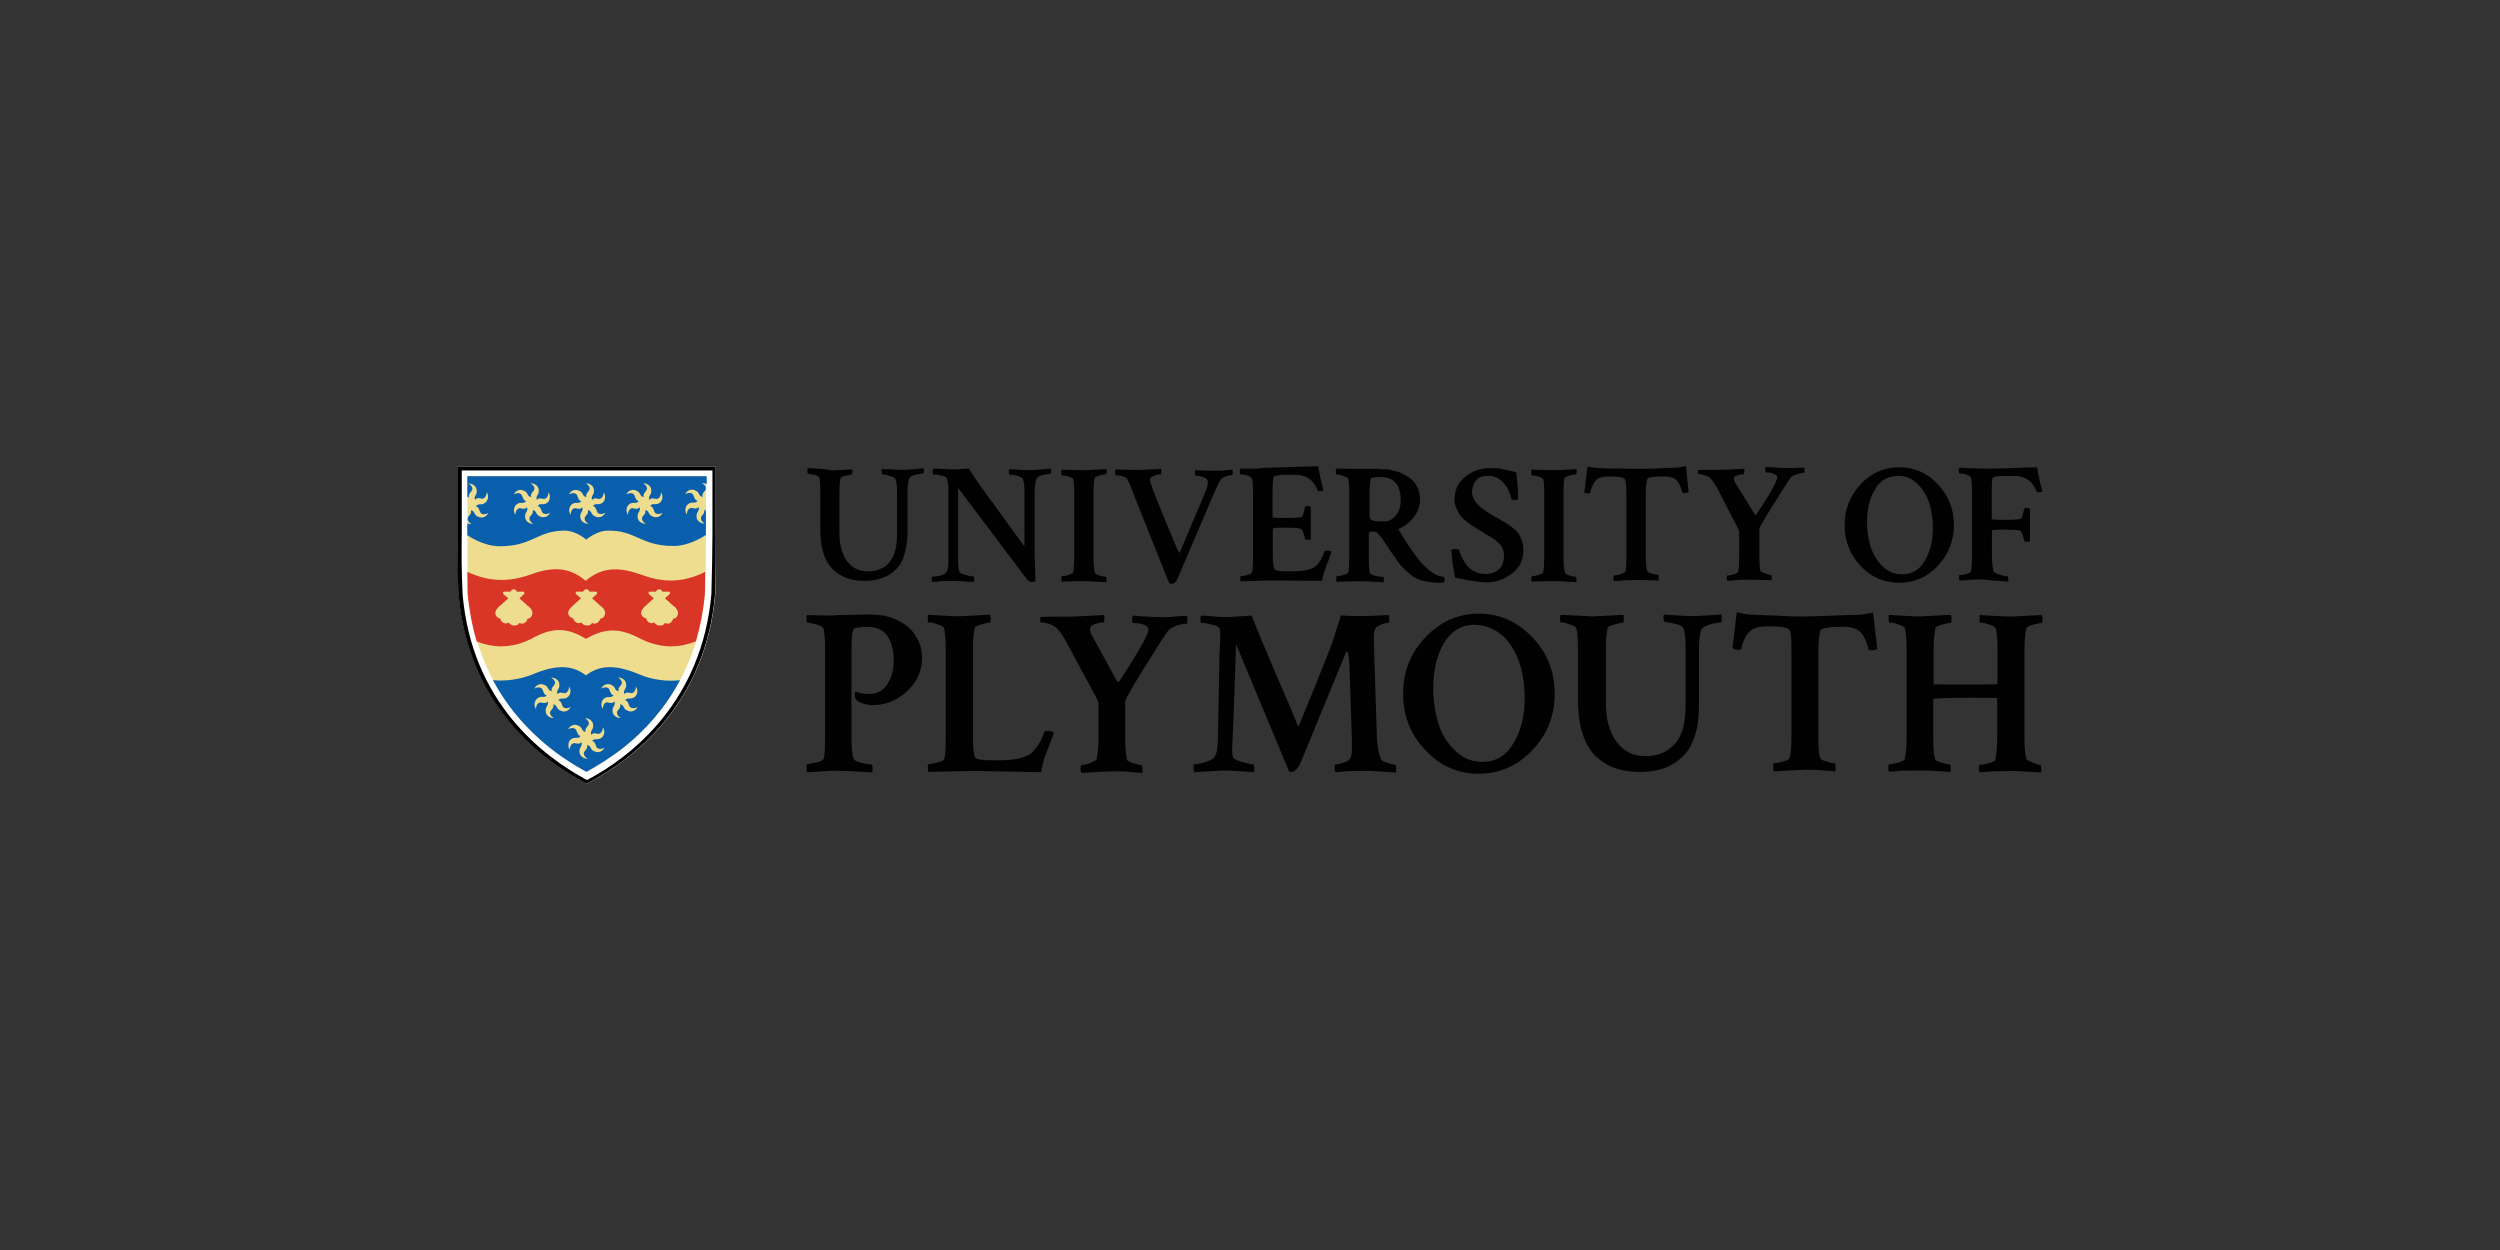<svg xmlns="http://www.w3.org/2000/svg" id="Layer_1" data-name="Layer 1" viewBox="0 0 500 250"><rect x="0" y="0" width="500" height="250" fill="#333333" stroke="none"/><defs><style> .cls-1 { fill: #fff; } .cls-2 { fill: #d93627; } .cls-3 { fill: #efdd8f; } .cls-4 { fill: #010101; } .cls-5 { fill: #095fac; } </style></defs><path class="cls-4" d="M406.59,152.48c-.79-.21-1.27-.48-1.32-.69-.32-1.11-.37-2.54-.37-4.23v-17.75c0-1.8.16-3.22.37-4.17.05-.21.53-.48,1.32-.69.85-.21,1.43-.37,1.74-.37.16,0,.16-.21.16-.79,0-.21-.05-.48-.16-.79-3.75.16-5.81.32-6.08.32-.85,0-2.06-.05-3.7-.16-1.59-.05-2.43-.16-2.59-.16-.05.05-.05.32-.05.85,0,.48.05.69.16.69.37,0,.95.05,1.74.37.79.21,1.16.48,1.32.69.21.79.37,2.06.37,4.02v7.08c0,.05,0,.16-.05.16-2.85.05-4.97.05-6.23.05-1.16,0-3.38,0-6.45-.05l-.05-.16v-6.92c0-1.8.16-3.22.37-4.17.05-.21.53-.48,1.32-.69.85-.21,1.43-.37,1.74-.37.16,0,.16-.21.16-.79,0-.21-.05-.48-.16-.79-3.75.16-5.81.32-6.08.32-.85,0-2.06-.05-3.7-.16-1.59-.05-2.43-.16-2.59-.16-.05.05-.05.32-.05.85,0,.48.05.69.16.69.37,0,.95.05,1.74.37.79.21,1.16.48,1.32.69.21.79.37,2.06.37,4.02v18.23c0,1.64-.16,3.01-.37,4.02-.05.21-.53.48-1.32.69s-1.43.32-1.8.32c-.16,0-.16.32-.16.85,0,.32.05.53.16.63.48,0,1.16-.05,2.06-.16.85-.05,1.59-.05,2.27-.05s1.32-.05,1.96-.05c.21,0,2.22.05,5.97.32.05-.16.05-.37.05-.63,0-.63-.05-.85-.16-.85-.32,0-.85-.16-1.64-.37-.79-.21-1.27-.48-1.32-.69-.32-1.11-.37-2.54-.37-4.23v-7.87c0-.05,2.22-.16,6.5-.21,1.16,0,3.28,0,6.23.05l.05.16v8.19c0,1.64-.16,3.01-.37,4.02-.05.21-.53.48-1.32.69s-1.43.32-1.8.32c-.16,0-.16.32-.16.85,0,.32.05.53.16.63.48,0,1.16-.05,2.06-.16.85-.05,1.59-.05,2.27-.05s1.32-.05,1.96-.05c.21,0,2.22.05,5.97.32.05-.16.05-.37.05-.63,0-.63-.05-.85-.16-.85-.21-.05-.74-.21-1.53-.48M350.63,122.94c-.79,0-1.9-.16-3.28-.48l-.85,7.13c.21.21.63.37,1.27.37.32,0,.48-.05.48-.32.48-1.74,1.11-2.85,1.8-3.43.69-.63,1.9-.95,3.38-.95,2.75,0,4.23.21,4.49.79.32.48.37,1.96.37,4.54v17.12c0,1.74-.16,3.06-.37,3.91-.05.21-.53.48-1.32.69s-1.43.32-1.8.32c-.16,0-.16.32-.16.85,0,.37.05.63.16.79.32,0,1.27-.05,2.75-.16,1.48-.05,2.69-.16,3.54-.16.63,0,1.27,0,1.96.05.69,0,1.43.05,2.22.16.79.05,1.43.05,1.8.16.05-.16.05-.48.05-.79,0-.53-.05-.85-.16-.85-.32,0-.85-.16-1.64-.37-.79-.21-1.27-.48-1.27-.69-.32-1-.37-2.43-.37-4.07v-16.91c0-2.06.16-3.54.37-4.49.16-.53,1.64-.79,4.54-.79,1.59,0,2.69.32,3.38.95.69.63,1.32,1.8,1.74,3.54.05.16.21.21.48.21.63,0,1-.05,1.27-.32l-.85-7.24c-1.43.32-2.43.48-3.28.48-1.27,0-3.01.05-5.18.16-2.11.05-3.91.16-5.28.16s-3.06,0-5.18-.16c-2.11-.05-3.8-.16-5.07-.21M312.16,122.94c-.05.05-.16.37-.16.85s.05.69.16.69c.37,0,.95.05,1.74.37.79.21,1.16.48,1.32.69.21.63.37,1.96.37,4.02v10.3c0,5.13,1.11,8.72,3.28,11.1,2.22,2.27,5.18,3.43,8.98,3.43,1.8,0,3.38-.21,4.81-.69s2.69-1.27,3.75-2.27c1.11-1,1.96-2.43,2.54-4.23.63-1.8.85-3.91.85-6.34v-11.15c0-1.8.16-3.12.53-3.91.32-.37.85-.69,1.8-.95.95-.21,1.59-.37,2.06-.37.16,0,.16-.21.16-.79,0-.32,0-.53-.05-.79-.32,0-1.11.05-2.43.16-1.32.05-2.38.16-3.12.16-.53,0-2.54-.05-5.97-.32-.05.16-.16.37-.05.85,0,.48.05.63.21.63.37,0,1.11.16,2.06.37s1.48.53,1.64.85c.32.63.48,1.9.48,3.75v11.57c0,3.7-.69,6.34-2.22,7.93-1.48,1.59-3.38,2.38-5.81,2.38s-4.39-.95-5.81-2.91c-1.43-1.96-2.11-4.54-2.11-7.77v-10.78c0-1.8.16-3.22.37-4.17,0-.21.48-.48,1.32-.69s1.43-.37,1.74-.37c.16,0,.16-.21.16-.79,0-.21,0-.48-.05-.79-3.43.16-5.5.32-6.08.32-.26,0-2.43-.11-6.45-.32M295.78,154.75c4.17,0,7.71-1.59,10.67-4.7,3.01-3.12,4.49-6.92,4.49-11.31s-1.48-8.19-4.49-11.31-6.5-4.7-10.67-4.7-7.71,1.59-10.67,4.7c-3.01,3.12-4.49,6.92-4.49,11.31s1.48,8.19,4.49,11.31c2.85,3.12,6.5,4.7,10.67,4.7M300.7,127.32c1.59,1.48,2.59,3.38,3.28,5.5.63,2.11.95,4.39.95,6.82,0,3.43-.69,6.45-2.22,8.98-1.48,2.54-3.54,3.75-6.23,3.75-2.22,0-4.02-.79-5.6-2.38s-2.69-3.38-3.28-5.6c-.63-2.11-.95-4.39-.95-6.76,0-3.54.69-6.5,2.11-8.98,1.43-2.43,3.54-3.7,6.23-3.7,2.27.11,4.17.9,5.71,2.38M243.58,147.98c-.05,1.59-.21,2.59-.53,3.12-.16.48-.79.95-1.8,1.27s-1.9.48-2.38.48c-.16,0-.16.21-.16.79,0,.37.05.63.16.79.32,0,1.16-.05,2.59-.16,1.43-.05,2.54-.16,3.38-.16.16,0,2.22.05,5.97.32.05-.16.05-.37.05-.69,0-.53-.05-.85-.16-.85-.37,0-1.11-.16-2.22-.48s-1.74-.63-1.9-1c-.05-.32-.16-.79-.16-1.48.32-6.23.53-13.26.79-21.08l10.62,25.47c.16.05.32.05.48.05.63,0,1.27-.63,1.8-1.8l9.04-21.98c.05-.16.16-.32.21-.32.21,0,.48.95.53,2.91l.48,14.37v2.69c0,.69-.16,1.27-.48,1.64-.21.21-.63.48-1.32.69-.63.21-1.16.32-1.48.32-.16,0-.16.32-.16.85,0,.32.05.53.16.69.48,0,1.16-.05,2.06-.16s1.59-.05,2.27-.05,1.32-.05,1.96-.05c.05,0,2.06.05,5.81.32.05-.16.05-.37.05-.69,0-.53-.05-.85-.16-.85-.32,0-.85-.16-1.59-.37-.79-.21-1.16-.48-1.32-.79-.48-1.16-.69-2.69-.79-4.33-.32-10.2-.53-16.75-.63-19.55-.05-1.32.16-2.22.63-2.54.69-.48,1.48-.79,2.27-.79h.05c.16,0,.16-.21.16-.79,0-.37-.05-.63-.16-.79-2.54.16-4.39.21-5.65.21-1.64,0-2.91-.05-3.86-.16l-1.74,5.5c-1.64,4.33-3.86,9.72-6.6,16.43,0,.05-.05.16-.16.16-.05,0-.16,0-.16-.05-.85-2.22-2.06-5.02-3.54-8.4-1.48-3.43-2.69-6.29-3.7-8.72-1-2.38-1.64-4.02-1.96-4.86-2.91.16-4.49.32-4.65.32-.79,0-1.8,0-3.01-.16-1.16-.05-1.96-.16-2.43-.16-.16.16-.16.37-.16.69,0,.53.05.79.16.79.37,0,1.11.05,2.06.32.95.21,1.48.48,1.59.69.05.32.16.69.16,1.32,0,.53-.05,1.96-.16,4.33M219.38,139.74c.21.48.32.79.32.95v6.97c0,1.9-.16,3.22-.37,4.17-.05.21-.53.48-1.32.79s-1.32.37-1.74.37c-.05,0-.16.21-.16.79,0,.37.05.63.16.79.32,0,1.27-.05,2.75-.16,1.48-.05,2.59-.16,3.43-.16.63,0,1.27,0,1.96.05.63,0,1.43.05,2.22.16.79.05,1.43.05,1.8.16.05-.16.05-.48.05-.79,0-.48-.05-.79-.16-.79-.21,0-.79-.16-1.59-.37-.79-.21-1.27-.53-1.32-.69-.21-.95-.37-2.38-.37-4.23v-7.4c0-.37,1.16-2.54,3.54-6.34,2.38-3.8,4.02-6.45,4.97-7.77.37-.48,1-.85,1.8-1.11.85-.32,1.48-.37,1.96-.37.16,0,.16-.21.16-.79,0-.21,0-.48-.05-.79-.32,0-.85.05-1.43.05-.63.05-1.16.05-1.8.16-.53,0-1.27.05-1.96.05-.63,0-2.54-.05-5.65-.32-.05.16-.16.37-.16.85s.05.63.16.63c.95,0,1.74.16,2.27.37.53.21.85.53.85.95,0,.53-.63,1.9-1.9,4.07-1.27,2.11-2.59,4.23-3.91,6.23-.16.21-.32.21-.48.05l-5.02-9.19c-.32-.53-.37-.95-.37-1.27,0-.48.32-.79.95-1s1.16-.32,1.74-.32c.05,0,.16-.21.16-.63,0-.48,0-.69-.05-.85-3.75.16-5.97.32-6.5.32-3.38,0-5.5,0-6.23.05-.05.16-.05.32-.05.63s.05.48.16.48c.32,0,.69.05,1.32.21s1.11.37,1.43.63c.69.48,1.59,1.59,2.43,3.28M194.92,125.58c.05-.21.53-.48,1.32-.69.85-.21,1.43-.37,1.74-.37.16,0,.16-.21.16-.79,0-.21-.05-.48-.16-.79-3.75.16-5.81.32-6.08.32-.85,0-2.06-.05-3.7-.16-1.59-.05-2.43-.16-2.59-.16-.05.05-.05.32-.05.85,0,.48.05.69.16.69.37,0,.95.05,1.74.37.79.21,1.16.48,1.32.69.21.79.37,2.11.37,4.02v17.91c0,2.22-.05,3.59-.32,4.33-.16.32-.53.53-1.32.69-.79.21-1.43.32-1.8.32-.05,0-.16.21-.16.79,0,.37.05.63.16.79l6.29-.16c1.59-.05,4.39-.05,8.35.05,3.91.05,6.6.16,7.87.16.05-.48.21-1.11.37-1.8.21-.79.37-1.43.63-1.9.16-.53.48-1.27.85-2.27s.63-1.64.69-1.96c-.16-.16-.63-.32-1.32-.32-.37,0-.63.05-.63.32-.32,1.11-.85,2.06-1.48,2.91s-1.16,1.43-1.74,1.64c-1.27.63-3.12,1-5.65,1h-1.74c-1.96,0-3.06-.21-3.22-.63-.32-.95-.37-2.22-.37-3.75v-18.02c-.05-1.69.11-3.01.32-4.07M161.47,122.99c-.16.05-.16.37-.16.85s.05.69.16.69c.37,0,1,.16,1.8.37.85.21,1.32.53,1.43.79.16.79.32,2.06.32,3.86v17.91c0,2.27-.05,3.75-.32,4.33-.16.32-.63.53-1.43.69-.79.21-1.43.32-1.8.32-.05,0-.16.21-.16.79,0,.48.05.69.16.85l.95-.05c.63,0,1.48-.05,2.54-.16s2.06-.05,2.85-.05c1,0,3.22.05,6.66.32.05-.16.05-.48.05-.79,0-.53-.05-.79-.16-.79-.48,0-1.16-.16-2.11-.37-.95-.21-1.48-.53-1.59-.95-.21-.79-.37-2.11-.37-4.02v-16.91c0-3.06.16-4.7.53-4.97.48-.21,1.43-.32,2.75-.32,1.74,0,3.06.63,3.91,1.8.85,1.27,1.27,2.91,1.27,5.02,0,1.9-.48,3.43-1.32,4.7-.85,1.27-2.06,1.9-3.59,1.9-1,0-1.9-.16-2.69-.48-.05,0-.05.05-.16.32v.69c.05.21.05.37.16.48.21.32.69.63,1.32.85s1.32.37,1.96.37c1.96,0,3.7-.48,5.28-1.48s2.75-2.22,3.54-3.59c.79-1.37,1.16-2.91,1.16-4.33,0-1.27-.21-2.38-.69-3.38s-1-1.8-1.74-2.54c-.69-.63-1.48-1.16-2.43-1.64s-1.9-.79-2.85-.95c-.95-.16-1.9-.21-2.85-.21s-2.06,0-3.22.05c-1.16.05-2.27.05-3.12.05-.63.16-2.75.11-6.02,0"></path><path class="cls-4" d="M401.62,116.33c.05-.05.05-.21.05-.53,0-.37-.05-.53-.16-.53-.21,0-.69-.05-1.48-.32-.69-.21-1.11-.37-1.27-.63-.21-.63-.37-1.59-.37-2.85v-5.34c0-.16.79-.21,2.43-.21,1.8,0,2.85.05,3.12.21.16.05.21.16.32.21,0,0,.05.16.21.48.16.32.21.79.37,1.32.05.16.21.21.53.21s.53-.05.63-.16v-6.45c-.05-.05-.32-.16-.63-.16s-.53.05-.53.21c-.05.21-.16.53-.21.85-.16.69-.32,1.11-.53,1.16s-1,.16-2.38.16h-1.9c-1,0-1.48-.05-1.48-.21v-5.34c0-1.27.05-2.22.16-2.75.05-.32.95-.48,2.59-.48h1.8c2.11,0,3.59,1,4.39,3.06.05.16.21.21.48.21.37,0,.63-.05.69-.16,0-.05-.16-.79-.48-1.96-.21-1.16-.48-2.22-.53-2.85-1.16,0-3.06.05-5.6.16-2.54.05-4.33.16-5.44.05-1.48,0-3.01-.05-4.49-.16-.05.05-.16.32-.16.63s.05.53.16.53c.32,0,.79.05,1.32.21s.85.37.95.63c.16.48.21,1.43.21,2.85v12.79c0,1.59-.05,2.59-.21,3.12-.05.21-.37.37-1,.53-.53.16-1,.21-1.32.21-.05,0-.05.16-.05.53,0,.32,0,.48.05.53h.69c.37-.05,1-.05,1.8-.16.79,0,1.48-.05,2.22-.05.74.16,2.32.26,5.07.42M379.85,116.55c3.01,0,5.6-1.11,7.71-3.38s3.22-4.97,3.22-8.19-1.11-5.87-3.22-8.14-4.7-3.38-7.71-3.38-5.6,1.11-7.71,3.38-3.22,4.97-3.22,8.19,1.11,5.92,3.22,8.19c2.17,2.27,4.76,3.33,7.71,3.33M383.5,96.78c1.11,1.11,1.9,2.43,2.38,3.91s.69,3.12.69,4.97c0,2.54-.53,4.65-1.59,6.45-1,1.8-2.54,2.75-4.49,2.75-1.59,0-2.91-.53-4.02-1.64s-1.9-2.43-2.38-4.02-.69-3.12-.69-4.86c0-2.54.53-4.7,1.59-6.45,1-1.8,2.54-2.69,4.49-2.69,1.48-.11,2.91.48,4.02,1.59M347.62,105.71c.16.32.21.53.21.63v5.02c0,1.32-.05,2.38-.21,3.01-.05.16-.37.37-.95.53-.53.16-1,.21-1.27.21-.05,0-.05.16-.05.53,0,.21.05.48.16.53.21,0,.95-.05,1.96-.16,1-.11,1.9-.05,2.54-.05h1.43c.48,0,1,.05,1.59.05.53,0,1,.05,1.27.05.05-.16.05-.32.05-.53,0-.37-.05-.53-.16-.53-.16,0-.53-.05-1.16-.32-.53-.16-.85-.37-.95-.53-.16-.69-.21-1.74-.21-3.06v-5.28c0-.32.85-1.8,2.59-4.54,1.74-2.75,2.91-4.65,3.54-5.6.21-.32.69-.63,1.32-.79.63-.21,1.11-.32,1.43-.32.05,0,.16-.16.16-.53,0-.16,0-.37-.05-.53-.21,0-.63.05-1,.05-.48,0-.85.05-1.27.05h-1.43c-.48,0-1.8-.05-4.07-.21-.05.05-.05.32-.05.63s.05.48.16.48c.69,0,1.27.05,1.64.32.37.16.63.37.63.63,0,.37-.48,1.43-1.32,2.91-.95,1.59-1.9,3.06-2.85,4.49-.05.16-.21.16-.32.05l-3.91-6.29c-.21-.37-.32-.69-.32-.85,0-.32.21-.53.69-.69s.85-.21,1.27-.21c.05,0,.05-.16.16-.48,0-.32,0-.53-.05-.63-2.75.16-4.33.21-4.7.21-2.43,0-3.91,0-4.49.05-.05.05-.05.21-.05.48,0,.21.05.32.16.32.21,0,.53.05.95.16.48.16.79.21,1,.37.53.32,1.11,1.11,1.8,2.38M319.88,93.61c-.53,0-1.32-.05-2.38-.32l-.63,5.18c.16.16.48.21.85.21.21,0,.32-.05.32-.21.32-1.27.79-2.06,1.27-2.54.53-.48,1.32-.63,2.43-.63,1.96,0,3.06.16,3.22.53.21.32.32,1.43.32,3.28v12.36c0,1.27-.05,2.22-.21,2.85-.05.16-.37.32-.95.53-.53.16-1,.21-1.27.21-.05,0-.16.21-.16.63,0,.21.05.48.16.53.21,0,.95-.05,1.96-.16,1.11-.05,1.96-.05,2.54-.05h1.43c.48,0,1,.05,1.59.05s1,.05,1.32.05c.05-.16.05-.32.05-.53,0-.37-.05-.63-.16-.63-.21,0-.63-.05-1.16-.21-.63-.16-.85-.32-.95-.48-.21-.79-.32-1.74-.32-3.01v-12.21c0-1.48.05-2.54.32-3.22.05-.37,1.16-.53,3.28-.53,1.11,0,1.96.21,2.43.63.53.48.95,1.27,1.27,2.54.05.05.16.16.32.16.48,0,.79-.05.95-.21l-.53-5.18c-1,.21-1.8.32-2.38.32-.95,0-2.22.05-3.7.16-1.59.05-2.85.05-3.75.05-.95,0-2.22,0-3.75-.05-1.59,0-2.75,0-3.7-.11M308.84,111.63c0,1.16-.05,2.11-.21,2.85-.05.16-.37.32-.95.53-.53.16-1,.21-1.27.21-.05,0-.16.21-.16.63,0,.21.05.37.16.48.37,0,.85-.05,1.43-.05.63,0,1.16-.05,1.64-.05h1.43c.16,0,1.59.05,4.33.21.05-.16.05-.32.05-.48,0-.37-.05-.63-.16-.63-.21,0-.63-.05-1.16-.21s-.85-.32-.95-.48c-.21-.79-.32-1.8-.32-3.06v-12.95c0-1.27.05-2.27.21-3.01.05-.16.37-.32,1-.53.63-.16,1-.21,1.27-.21.05,0,.16-.16.16-.53,0-.16,0-.32-.05-.53-2.75.16-4.17.21-4.39.21-.63,0-1.48,0-2.69-.05-1.16-.05-1.8-.05-1.9-.05-.05.05-.05.21-.05.63,0,.32.05.53.16.53.21,0,.69.05,1.27.21.53.16.85.32.95.53.16.53.21,1.48.21,2.85v12.95h0ZM291.13,101.33c.21.53.48,1,.69,1.43.21.37.69.79,1.16,1.27.53.48.95.79,1.32,1,.32.21.85.53,1.48.95.16.05.32.21.37.21.21.05.53.32,1,.63s.85.48,1.11.63c.21.16.53.37.95.69.37.32.63.53.85.79.16.21.37.53.53.95s.21.69.21,1.11c0,1.27-.32,2.22-1,2.85-.69.63-1.59.95-2.69.95-.85,0-1.59-.16-2.27-.53-.69-.32-1.16-.79-1.59-1.32-.37-.53-.69-1.11-.95-1.59-.21-.48-.37-.95-.48-1.32-.05-.16-.37-.21-1-.21-.32,0-.53.05-.53.21,0,.37.05,1.16.21,2.43.16,1.27.37,2.27.53,3.06,2.85.63,4.97.95,6.29.95,1.96,0,3.59-.63,5.13-1.8,1.48-1.16,2.22-2.69,2.22-4.49,0-.63-.05-1.27-.21-1.8s-.37-1-.63-1.43c-.21-.37-.53-.79-1-1.16s-.85-.69-1.11-.85c-.21-.16-.69-.48-1.32-.79-.63-.37-1-.63-1.16-.69-.05-.05-.48-.21-.95-.53-.53-.32-.85-.53-1-.63-.16-.05-.37-.32-.85-.63-.37-.32-.69-.53-.85-.69-.16-.16-.32-.48-.53-.69-.21-.32-.37-.63-.48-.95s-.16-.63-.16-.95c0-1,.32-1.8.85-2.38.53-.63,1.32-.85,2.43-.85s2.22.48,3.06,1.48c.85,1,1.32,2.06,1.48,3.06.05.21.37.32,1,.32.21,0,.37-.05.37-.32,0-1.96-.16-3.7-.37-5.28-.32-.05-.85-.21-1.74-.37-.85-.21-1.48-.37-1.96-.37-.48-.05-1-.05-1.64-.05-1.8,0-3.38.53-4.86,1.74-1.43,1.16-2.11,2.59-2.11,4.33-.11.42-.05,1,.21,1.59M274.23,93.77h-2.38c-.63,0-2.11,0-4.54-.05-.05.05-.16.21-.16.63s.05.53.16.53c.21,0,.69.05,1.32.32.63.16.95.37,1,.53.16.53.21,1.48.21,2.85v12.79c0,1.64-.05,2.69-.21,3.12-.05.21-.37.37-1,.53-.53.16-1,.21-1.32.21-.05,0-.05.16-.05.53,0,.32,0,.53.05.63l.69-.05c.48,0,1.11-.05,1.8-.05.79,0,1.43-.05,2.06-.05.69,0,2.38.05,4.86.21.05-.16.05-.32.05-.53,0-.37-.05-.53-.16-.53-.32,0-.79-.05-1.48-.21s-1.11-.37-1.16-.63c-.16-.53-.21-1.59-.21-2.91v-4.81c0-.37.16-.53.53-.53s.69,0,.79.05c.16.05.37.16.53.37.16.16.37.48.69.79.21.37.53.69.69,1,.21.32.53.79.95,1.43.37.63.79,1.16,1.11,1.59.48.79.95,1.43,1.43,1.9.48.48,1,1,1.74,1.59.69.53,1.48.95,2.43,1.16.95.21,1.96.37,3.12.37.37,0,.79,0,1-.05.05-.16.16-.37.16-.63,0-.21-.05-.37-.16-.53-.79,0-1.64-.32-2.54-1s-1.8-1.48-2.59-2.54c-1.27-1.59-2.54-3.54-3.86-5.81-.05-.16-.05-.21.16-.32,1.11-.48,2.11-1.27,2.91-2.38s1.16-2.27,1.16-3.43c0-.85-.16-1.64-.53-2.38-.32-.69-.79-1.27-1.32-1.74-.53-.37-1.16-.79-1.9-1.11-.69-.32-1.32-.48-2.06-.63-.63-.16-1.27-.16-1.9-.16-.26-.11-1.11-.11-2.06-.05M280.14,100.06c0,1.27-.32,2.27-1,3.06s-1.43,1.16-2.27,1.16h-.85c-.69,0-1.16-.05-1.59-.21-.37-.16-.53-.48-.53-1v-3.91c0-2.27.16-3.43.37-3.54.37-.16,1-.21,1.96-.21,2.54,0,3.91,1.59,3.91,4.65M248.12,93.72c-.05.05-.16.32-.16.63s.05.53.16.53c.32,0,.79.05,1.32.21s.85.37.95.63c.16.48.21,1.43.21,2.85v12.79c0,1.59-.05,2.59-.21,3.12-.05.21-.37.37-1,.53-.53.16-1,.21-1.27.21-.05,0-.05.16-.05.53,0,.32,0,.48.05.53l4.54-.16c1.16-.05,3.12,0,6.08,0,2.85.05,4.7.05,5.65.05.05-.32.16-.79.32-1.32.16-.53.32-1,.48-1.43s.32-.95.63-1.64c.21-.69.37-1.16.48-1.43-.16-.16-.48-.21-.95-.21-.32,0-.48.05-.48.21-.21.79-.63,1.48-1,2.06-.48.63-.85,1-1.27,1.16-.95.48-2.27.69-4.07.69h-1.27c-1.43,0-2.22-.16-2.38-.48-.21-.63-.32-1.48-.32-2.75v-5.28c0-.16.79-.21,2.43-.21,1.8,0,2.85.05,3.12.21.16.05.21.16.32.21.05.05.05.16.21.48s.21.79.37,1.32c.05.16.21.21.53.21s.53-.05.63-.16v-6.45c-.05-.05-.32-.16-.63-.16s-.53.05-.53.21c-.05.21-.16.53-.21.85-.16.69-.32,1.11-.53,1.16s-1,.16-2.38.16h-1.9c-1,0-1.48-.05-1.48-.21v-5.18c0-1.16.05-2.11.21-2.75.05-.32.95-.48,2.59-.48h1.8c2.11,0,3.59,1,4.39,3.06.05.16.21.21.48.21.37,0,.63-.05.69-.16,0-.05-.16-.79-.48-1.96-.21-1.16-.48-2.22-.53-2.85-1.27,0-3.22.05-5.76.16-2.54.05-4.33.16-5.28.16-1.48.26-2.96.16-4.49.11M232.59,102.97c-1.74-4.23-2.59-6.5-2.59-6.97,0-.32.16-.53.48-.69s.63-.32.95-.37c.32-.05.53-.05.69-.05.05,0,.16-.16.16-.48s0-.53-.05-.63c-2.85.16-4.33.21-4.65.21-.63,0-1.48,0-2.59-.05s-1.74-.05-1.9-.05c-.05.05-.05.32-.05.63s.05.53.16.53c.32,0,.79.05,1.32.21s.85.37,1,.69c.32.63.79,1.64,1.27,3.06l6.97,17.44c.16.21.32.32.53.32.53,0,1-.37,1.32-1.27l7.08-16.59c.63-1.48,1.11-2.43,1.48-3.01.21-.32.63-.53,1.16-.69.48-.16.85-.21,1.16-.21.05,0,.05-.16.05-.53,0-.21,0-.37-.05-.53-.32,0-.85.05-1.64.16-.79.05-1.48.05-2.06.05s-1.27,0-2.11-.05-1.43-.05-1.64-.05c-.05.05-.05.32-.05.63s0,.48.16.48c.53,0,1.11.05,1.64.32.53.21.79.53.79.95,0,.48-.21,1.27-.69,2.38l-4.97,11.78c0,.05-.16-.21-.48-.79M214.84,111.63c0,1.16-.05,2.11-.21,2.85-.05.16-.37.32-.95.53-.53.16-1,.21-1.27.21-.05,0-.16.21-.16.63,0,.21.05.37.16.48.37,0,.85-.05,1.43-.05.63,0,1.16-.05,1.64-.05h1.43c.16,0,1.59.05,4.33.21.05-.16.05-.32.05-.48,0-.37-.05-.63-.16-.63-.21,0-.63-.05-1.16-.21s-.85-.32-.95-.48c-.21-.79-.32-1.8-.32-3.06v-12.95c0-1.27.05-2.27.21-3.01.05-.16.37-.32,1-.53.63-.16,1-.21,1.27-.21.05,0,.16-.16.16-.53,0-.16,0-.32-.05-.53-2.75.16-4.17.21-4.39.21-.63,0-1.48,0-2.69-.05-1.16-.05-1.8-.05-1.9-.05-.05.05-.05.21-.05.63,0,.32.05.53.16.53.21,0,.69.05,1.27.21.53.16.85.32.95.53.16.53.21,1.48.21,2.85v12.95h0ZM196.18,97.31c-1.16-1.59-1.96-2.85-2.38-3.59-1.27.05-2.38.16-3.06.16-.32,0-1.64-.05-4.07-.16-.05.05-.16.32-.16.63s.05.53.16.53c.32,0,.79.05,1.48.21s1.11.32,1.16.48c.21.48.37,1.27.37,2.54v13.37c0,1.43-.05,2.38-.32,2.85-.16.32-.63.63-1.27.79s-1.16.21-1.59.21c-.05,0-.16.16-.16.53,0,.32.05.48.16.53.32,0,.85-.05,1.8-.16.85-.05,1.64-.05,2.27-.05.05,0,1.59.05,4.23.21.05-.05.05-.32.05-.63s-.05-.48-.16-.48c-.32,0-.79-.05-1.59-.32-.69-.16-1.16-.37-1.27-.69-.16-.48-.21-1.43-.21-2.85v-13.84l13.58,18.02c.37.53.69.79,1.11.79s.63-.05.79-.16c-.05-2.38-.16-3.91-.16-4.81v-12.89c0-1.27.16-2.22.37-2.85.21-.32.63-.53,1.27-.69s1.16-.21,1.48-.21c.05,0,.16-.16.16-.53,0-.21,0-.48-.05-.53-.21,0-.79.05-1.74.16-.95.05-1.74.16-2.27.16-.48,0-1.9-.05-4.33-.21-.05.05-.05.32-.05.63s.05.48.16.48c.37,0,.85.05,1.48.21s1,.37,1.16.63c.21.63.32,1.48.32,2.75v9.3c0,.63,0,1.11-.05,1.43M161.52,93.61c-.05.05-.05.32-.05.63s.05.53.16.53c.21,0,.69.05,1.27.21.53.16.85.32.95.53.16.48.21,1.43.21,2.85v7.45c0,3.7.79,6.29,2.38,7.93s3.7,2.43,6.45,2.43c1.27,0,2.43-.16,3.43-.53,1-.32,1.9-.85,2.75-1.64.79-.69,1.43-1.74,1.8-3.06.37-1.27.63-2.85.63-4.54v-7.93c0-1.32.16-2.27.37-2.85.21-.32.63-.53,1.27-.69s1.16-.21,1.48-.21c.05,0,.16-.16.16-.53,0-.21,0-.37-.05-.53-.21,0-.79.05-1.74.16-.95.05-1.74.16-2.27.16-.37,0-1.8-.05-4.33-.21-.05.05-.05.32-.05.63s.05.48.16.48c.32,0,.79.05,1.43.32.69.16,1.11.37,1.16.63.21.37.32,1.32.32,2.75v8.19c0,2.69-.53,4.54-1.59,5.76-1,1.16-2.43,1.74-4.23,1.74s-3.22-.69-4.23-2.11c-1-1.43-1.48-3.28-1.48-5.6v-7.87c0-1.32.05-2.38.21-3.01,0-.16.32-.37.95-.53s1-.21,1.27-.21c.05,0,.16-.16.16-.53,0-.16,0-.37-.05-.53-2.54.16-3.91.21-4.39.21-.05-.21-1.59-.32-4.49-.48"></path><path class="cls-1" d="M143.13,106.98v-13.69h-51.57v13.58c0,4.39,0,6.6.16,11.78,1.9,22.3,16.43,33.34,25.68,38.1,9.19-4.81,23.83-15.85,25.68-38.1.05-5.07.05-7.29.05-11.68"></path><path class="cls-3" d="M141.02,118.61c.16-5.02.16-7.24.16-11.31v-12.05h-47.71v12.05c0,4.17,0,6.34.16,11.31,1.74,20.82,15.32,31.28,23.67,35.77,8.4-4.49,21.98-14.95,23.72-35.77"></path><path class="cls-4" d="M142.29,118.71c-1.9,21.82-16.27,32.76-24.89,37.3-8.67-4.65-23.09-15.48-24.89-37.3-.21-5.18-.21-7.45-.16-11.73v-12.89h50.14v12.89c-.05,4.23-.05,6.5-.21,11.73M143.13,106.98v-13.69h-51.62v13.58c0,4.39,0,6.6.16,11.78,1.9,22.3,16.43,33.34,25.68,38.1,9.19-4.81,23.83-15.85,25.68-38.1.11-5.07.11-7.29.11-11.68"></path><path class="cls-5" d="M109.37,139.06c-.53-.05-.69-.69-.85-1.11-.21-.53-.95-.63-1.64-.21.32-.79,1.27-1.11,1.9-.79,1.11.37.63,1.16,1.59,1.32-.21-.53.21-.95.48-1.27.37-.48.05-1.11-.63-1.48.79-.05,1.59.53,1.64,1.27.16,1.11-.69,1.11-.37,2.06.32-.48.95-.32,1.32-.21.53.05,1-.48,1-1.32.48.63.32,1.64-.21,2.06-.85.69-1.32-.05-1.96.69.53.05.69.69.85,1.11.21.53.95.63,1.64.21-.32.79-1.27,1.11-1.9.79-1.11-.37-.63-1.16-1.59-1.32.21.53-.21.95-.48,1.27-.37.48-.05,1.11.63,1.48-.79.05-1.59-.53-1.64-1.27-.16-1.16.69-1.11.37-2.06-.32.48-.95.32-1.32.21-.53-.05-1,.48-1,1.32-.48-.63-.32-1.64.21-2.06.9-.79,1.37,0,1.96-.69M116.13,147.19c-.53-.05-.69-.69-.85-1.11-.21-.53-.95-.63-1.64-.21.32-.79,1.27-1.11,1.9-.79,1.11.37.63,1.16,1.59,1.32-.21-.53.21-.95.48-1.27.37-.48.05-1.11-.63-1.48.79-.05,1.59.53,1.64,1.27.16,1.11-.69,1.11-.37,2.06.32-.48.95-.32,1.32-.21.53.05,1-.48,1-1.32.48.63.32,1.64-.21,2.06-.85.69-1.32-.05-1.96.69.53.05.69.69.85,1.11.21.53.95.63,1.64.21-.32.79-1.27,1.11-1.9.79-1.11-.37-.63-1.16-1.59-1.32.21.53-.21.95-.48,1.27-.37.48-.05,1.11.63,1.48-.79.05-1.59-.53-1.64-1.27-.16-1.11.69-1.11.37-2.06-.32.48-.95.32-1.32.21-.53-.05-1,.48-1,1.32-.48-.63-.32-1.64.21-2.06.9-.69,1.37.11,1.96-.69M120.57,141.8c-.48-.63-.32-1.64.21-2.06.85-.69,1.32.05,1.96-.69-.53-.05-.69-.69-.85-1.11-.21-.53-.95-.63-1.64-.21.32-.79,1.27-1.11,1.9-.79,1.11.37.63,1.16,1.59,1.32-.21-.53.21-.95.48-1.27.37-.48.05-1.11-.63-1.48.79-.05,1.59.53,1.64,1.27.16,1.11-.69,1.11-.37,2.06.32-.48.95-.32,1.32-.21.53.05,1-.48,1-1.32.48.63.32,1.64-.21,2.06-.85.69-1.32-.05-1.96.69.53.05.69.69.85,1.11.21.53.95.63,1.64.21-.32.79-1.27,1.11-1.9.79-1.11-.37-.63-1.16-1.59-1.32.21.53-.21.95-.48,1.27-.32.48-.05,1.11.63,1.48-.79.05-1.59-.53-1.64-1.27-.16-1.11.69-1.11.37-2.06-.32.48-.95.32-1.32.21-.53-.11-1,.42-1,1.32M98.59,136.04c5.18,9.67,13.1,15.32,18.7,18.33,2.27-1.27,4.86-2.85,7.56-4.97,4.02-3.22,8.08-7.56,11.15-13.37-2.43.32-5.6-.05-8.03-1.11-4.86-2.06-8.03-1.96-10.78.16-2.75-2.11-5.92-2.22-10.78-.16-2.32.95-5.39,1.37-7.82,1.11"></path><path class="cls-5" d="M130.03,101.22c.53.05.69.69.85,1.11.21.53.95.63,1.64.21-.32.79-1.27,1.11-1.9.79-1.11-.37-.63-1.16-1.59-1.32.21.53-.21.95-.48,1.27-.37.48-.05,1.11.63,1.48-.79.05-1.59-.53-1.64-1.27-.16-1.11.69-1.11.37-2.06-.32.48-.95.32-1.32.21-.53-.05-1,.48-1,1.32-.48-.63-.32-1.64.21-2.06.85-.69,1.32.05,1.96-.69-.53-.05-.69-.69-.85-1.11-.21-.53-.95-.63-1.64-.21.32-.79,1.27-1.11,1.9-.79,1.11.37.63,1.16,1.59,1.32-.21-.53.21-.95.48-1.27.37-.48.05-1.11-.63-1.48.79-.05,1.59.53,1.64,1.27.16,1.11-.69,1.11-.37,2.06.32-.48.95-.32,1.32-.21.53.05,1-.48,1-1.32.48.63.32,1.64-.21,2.06-.95.69-1.43-.11-1.96.69M118.56,101.22c.53.05.69.69.85,1.11.21.53.95.63,1.64.21-.32.79-1.27,1.11-1.9.79-1.11-.37-.63-1.16-1.59-1.32.21.53-.21.95-.48,1.27-.37.48-.05,1.11.63,1.48-.79.05-1.59-.53-1.64-1.27-.16-1.11.69-1.11.37-2.06-.32.48-.95.32-1.32.21-.53-.05-1,.48-1,1.32-.48-.63-.32-1.64.21-2.06.85-.69,1.32.05,1.96-.69-.53-.05-.69-.69-.85-1.11-.21-.53-.95-.63-1.64-.21.32-.79,1.27-1.11,1.9-.79,1.11.37.63,1.16,1.59,1.32-.21-.53.21-.95.48-1.27.37-.48.05-1.11-.63-1.48.79-.05,1.59.53,1.64,1.27.16,1.11-.69,1.11-.37,2.06.32-.48.95-.32,1.32-.21.53.05,1-.48,1-1.32.48.63.32,1.64-.21,2.06-.95.69-1.32-.11-1.96.69M107.52,101.22c.53.05.69.69.85,1.11.21.53.95.63,1.64.21-.32.79-1.27,1.11-1.9.79-1.11-.37-.63-1.16-1.59-1.32.21.53-.21.95-.48,1.27-.37.48-.05,1.11.63,1.48-.79.05-1.59-.53-1.64-1.27-.16-1.11.69-1.11.37-2.06-.32.48-.95.32-1.32.21-.53-.05-1,.48-1,1.32-.48-.63-.32-1.64.21-2.06.85-.69,1.32.05,1.96-.69-.53-.05-.69-.69-.85-1.11-.21-.53-.95-.63-1.64-.21.32-.79,1.27-1.11,1.9-.79,1.11.37.63,1.16,1.59,1.32-.21-.53.21-.95.48-1.27.37-.48.05-1.11-.63-1.48.79-.05,1.59.53,1.64,1.27.16,1.11-.69,1.11-.37,2.06.32-.48.95-.32,1.32-.21.53.05,1-.48,1-1.32.48.63.32,1.64-.21,2.06-.9.69-1.37-.11-1.96.69M134.68,109.2c3.43,0,6.5-2.22,6.5-2.22v-4.86c-.05-.05-.21-.05-.37-.16.21.53-.21.95-.48,1.27-.32.48-.05,1.11.63,1.48-.79.05-1.59-.53-1.64-1.27-.16-1.11.69-1.11.37-2.06-.32.48-.95.32-1.32.21-.53-.05-1,.48-1,1.32-.48-.63-.32-1.64.21-2.06.85-.69,1.32.05,1.96-.69-.53-.05-.69-.69-.85-1.11-.21-.53-.95-.63-1.64-.21.32-.79,1.27-1.11,1.9-.79,1.11.37.63,1.16,1.59,1.32-.21-.53.21-.95.48-1.27.37-.48.05-1.11-.63-1.48.32-.05.63.05.95.21v-1.59h-47.87v4.07c.16.05.21.16.37.16-.21-.53.21-.95.48-1.27.37-.48.05-1.11-.63-1.48.79-.05,1.59.53,1.64,1.27.21,1.11-.69,1.11-.32,1.96.32-.48.95-.32,1.32-.21.53.05,1-.48,1-1.32.48.63.32,1.64-.21,2.06-.95.79-1.32,0-1.96.79.53.05.69.69.85,1.11.21.53.95.63,1.64.21-.32.79-1.27,1.11-1.9.79-1.11-.37-.63-1.16-1.59-1.32.21.53-.21.95-.48,1.27-.37.48-.05,1.11.63,1.48-.32.05-.63,0-.85-.16v2.38s3.06,2.22,6.5,2.22c6.6,0,7.45-3.12,12.95-3.12,2.38,0,4.33,1.8,4.33,1.8,0,0,2.06-1.8,4.33-1.8,5.6-.11,6.5,3.06,13.1,3.06"></path><path class="cls-2" d="M100.02,121.14c.79-.69,1.64-1.48,1.64-1.48l-1-.85c-.05-.05-.05-.16-.05-.32,0-.05.05-.16.21-.16h1.27c.05-.21.37-.48.63-.48.32,0,.53.16.63.48h1.32c.05,0,.16.05.21.16,0,.05,0,.21-.05.32l-.95.85c.05.05.85.79,1.64,1.48.16.05,1.43,1,.79,2.11-.32.53-.79.48-.79.48,0,0-.16.85-1,1-.37.05-.63-.16-.63-.16,0,0-.16.32-.53.48-.16.05-.32.05-.53.05-.79,0-1.11-.63-1.11-.63,0,0-.32.32-.69.21-.85-.16-1-1-1-1,0,0-.48,0-.79-.48-.63-1,.63-1.9.79-2.06M114.55,121.14c.79-.69,1.64-1.48,1.64-1.48l-1-.85c-.05-.05-.05-.16-.05-.32,0-.05.05-.16.21-.16h1.27c.05-.21.37-.48.63-.48.32,0,.53.16.63.48h1.32c.05,0,.16.05.21.16,0,.05,0,.21-.05.32l-.95.85c.05.05.85.79,1.64,1.48.16.05,1.43,1,.79,2.11-.32.53-.79.48-.79.48,0,0-.16.79-1,1-.37.05-.63-.16-.63-.16,0,0-.16.32-.53.48-.16.05-.32.05-.53.05-.79,0-1.11-.63-1.11-.63,0,0-.21.21-.63.16-.85-.16-1-1-1-1,0,0-.48,0-.79-.48-.69-.95.63-1.85.74-2.01M129.13,121.14c.79-.69,1.64-1.48,1.64-1.48l-1-.85c-.05-.05-.05-.16-.05-.32,0-.05.05-.16.21-.16h1.27c.05-.21.37-.48.63-.48.32,0,.53.16.63.48h1.32c.05,0,.16.05.21.16s0,.21-.05.32l-.95.85c.05.05.85.79,1.64,1.48.16.05,1.43,1,.79,2.11-.32.53-.79.48-.79.48,0,0-.16.85-1,1-.37.05-.63-.16-.63-.16,0,0-.16.32-.53.48-.16.05-.32.05-.53.05-.79,0-1.11-.63-1.11-.63,0,0-.21.21-.63.16-.85-.16-1-1-1-1,0,0-.48,0-.79-.48-.63-.95.58-1.85.74-2.01M93.47,114.38c0,1.27.05,2.59.05,4.33.32,3.43.95,6.66,1.8,9.56,1.48.63,3.28,1,4.86,1,2.11,0,4.23-.53,6.23-1.59,4.02-2.22,6.92-2.22,10.62,0l.16.05h0l.16-.05c3.7-2.11,6.6-2.11,10.62,0,1.96,1,4.07,1.59,6.23,1.59,1.74,0,3.38-.37,4.97-1,.85-2.91,1.48-6.08,1.8-9.51.05-1.74.05-3.12.05-4.39-4.17,2.11-8.19,2.27-12.58.63-4.17-1.48-7.71-1.9-11.31,1.16h0c-3.59-3.06-7.13-2.69-11.31-1.16-4.28,1.48-8.19,1.32-12.36-.63"></path></svg>